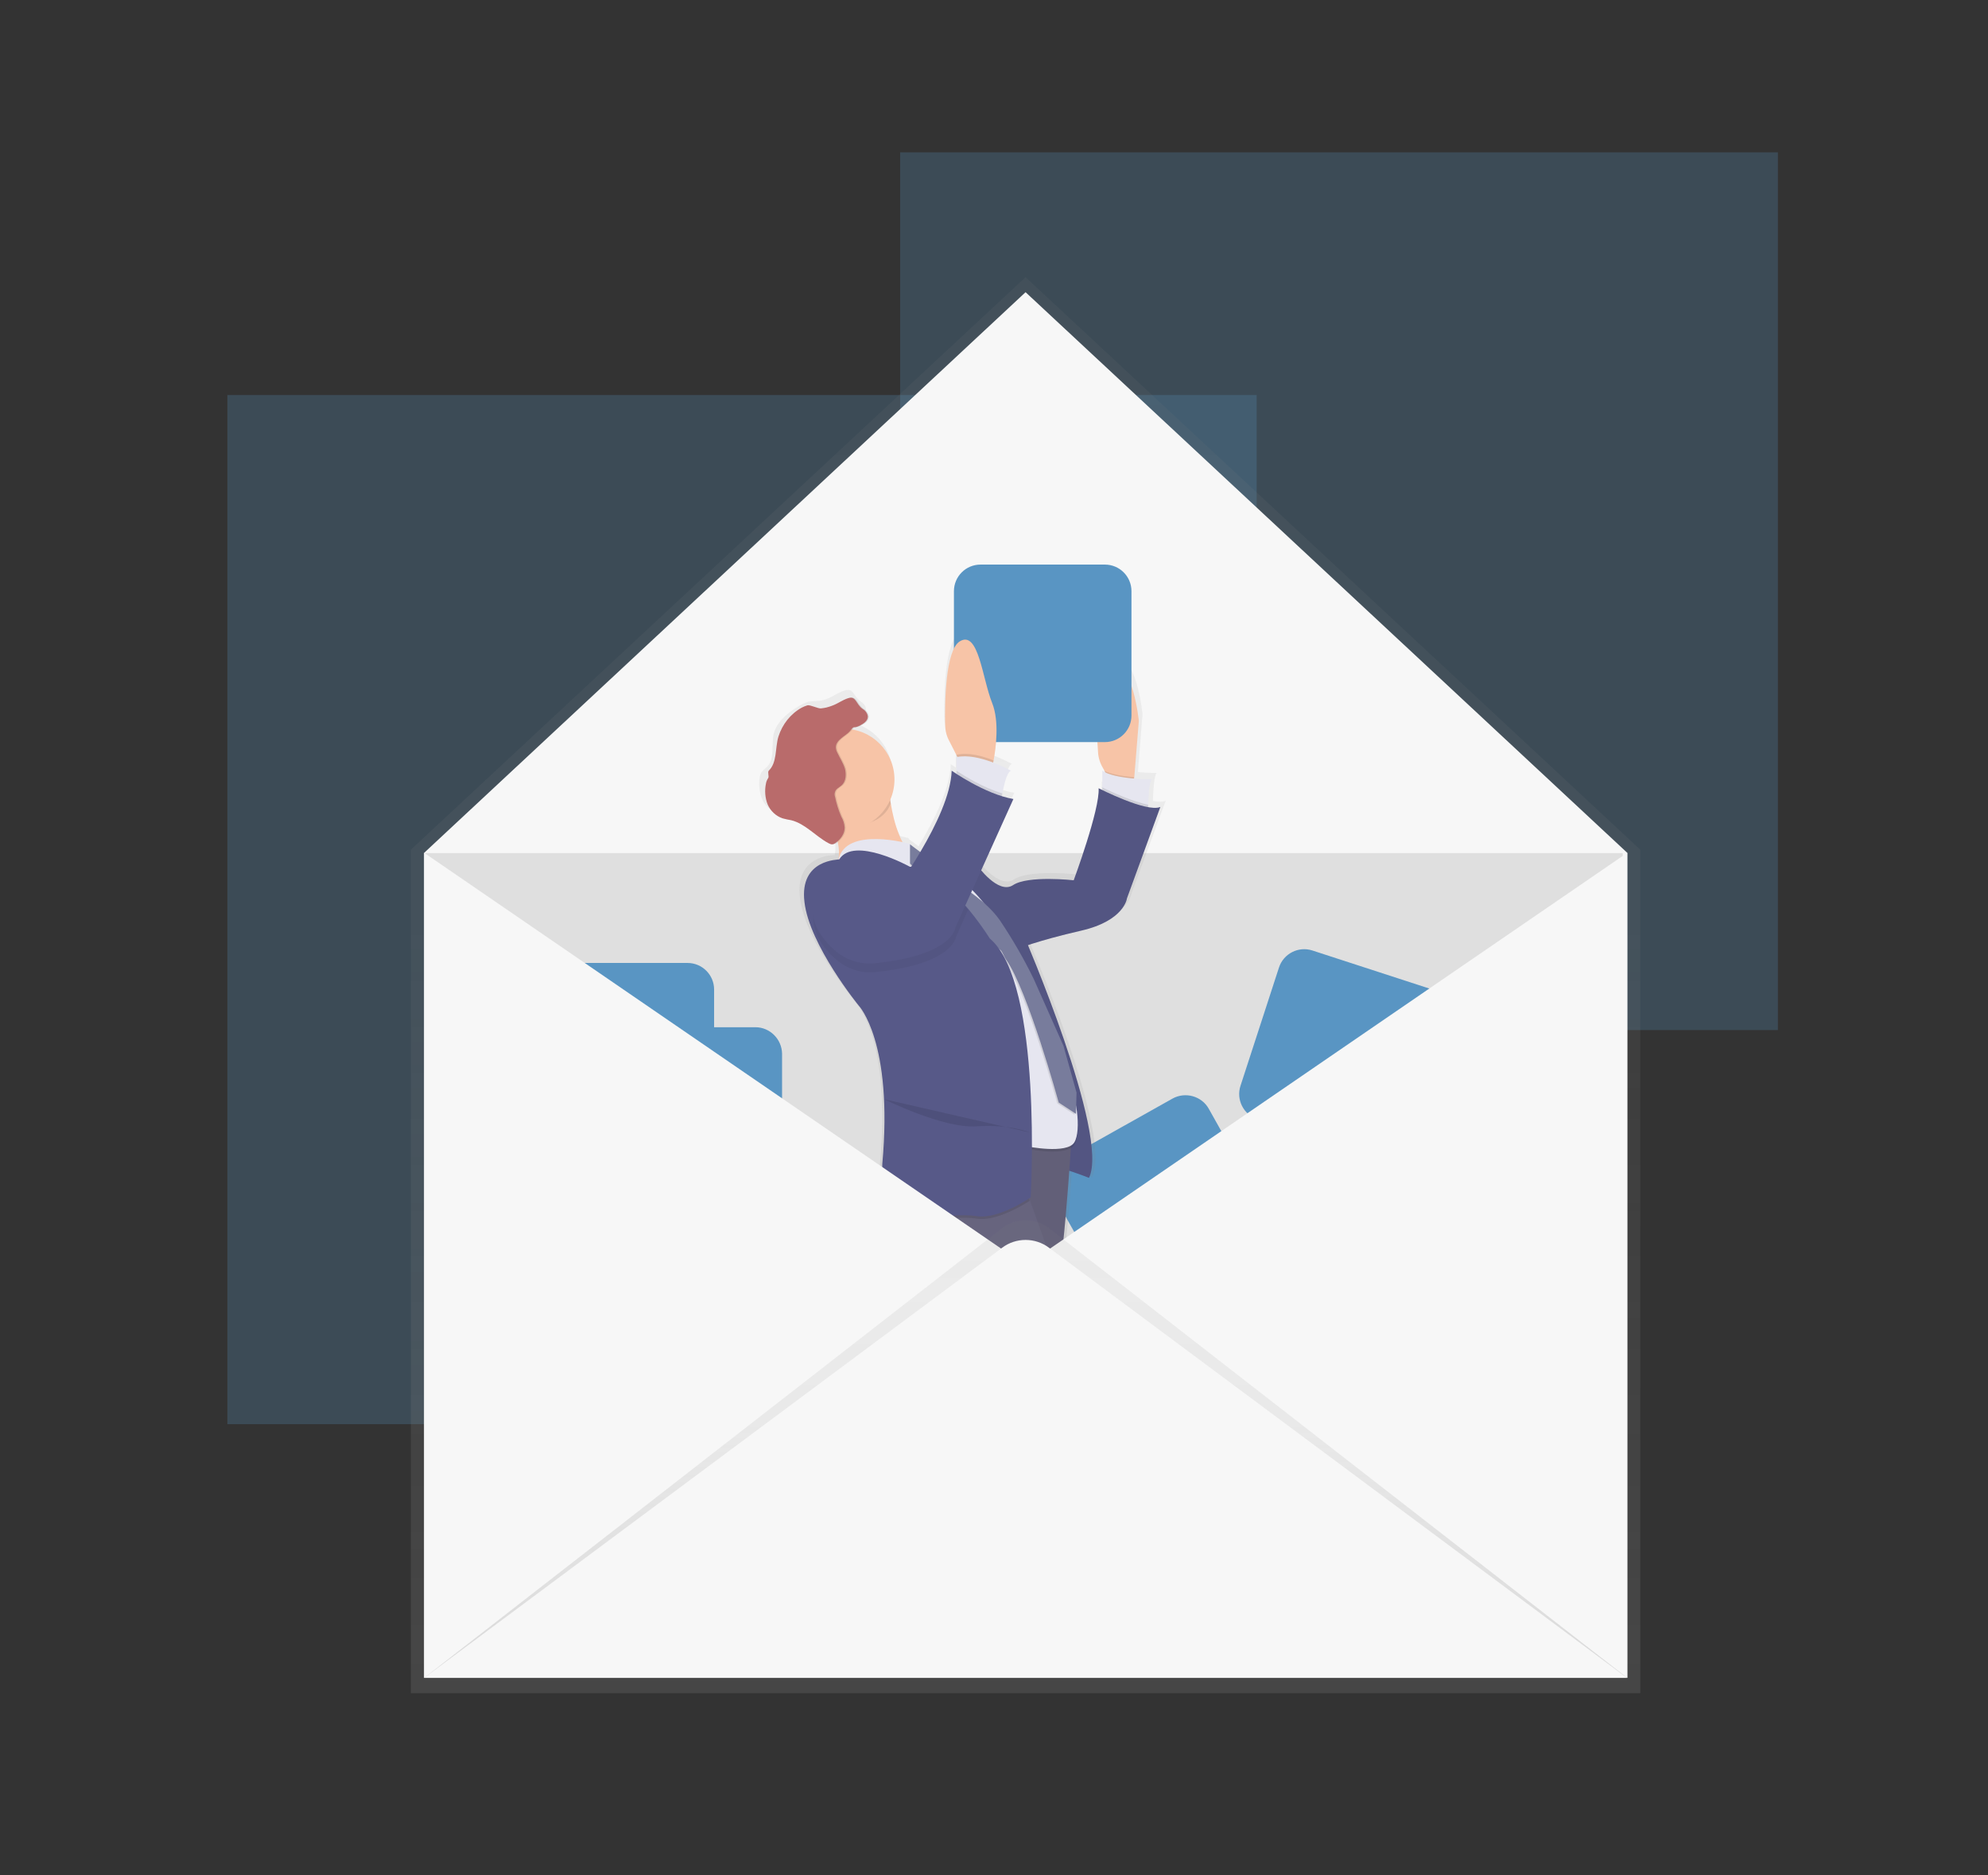 <?xml version="1.0" encoding="UTF-8"?> <svg xmlns="http://www.w3.org/2000/svg" xmlns:xlink="http://www.w3.org/1999/xlink" id="Layer_1" x="0px" y="0px" viewBox="0 0 702.1 662.3" style="enable-background:new 0 0 702.1 662.3;" xml:space="preserve"><rect x="0" y="0" width="702.1" height="662.3" fill="#333333" stroke="none"/> <style type="text/css"> .st0{opacity:0.25;fill:#5995C3;enable-background:new ;} .st1{fill:#2E8F4A;} .st2{fill:url(#SVGID_1_);} .st3{fill:#F7F7F7;} .st4{opacity:0.1;enable-background:new ;} .st5{fill:#5995C3;} .st6{fill:url(#SVGID_2_);} .st7{fill:#575988;} .st8{opacity:5.000000e-02;enable-background:new ;} .st9{fill:#67647E;} .st10{fill:#F7C4A7;} .st11{fill:#E6E6F0;} .st12{fill:#787C9C;} .st13{fill:#B96B6B;} .st14{fill:url(#SVGID_3_);} </style> <g> <rect x="80.3" y="139.5" class="st0" width="363.5" height="363.5"></rect> <rect x="317.9" y="53.8" class="st0" width="310" height="310"></rect> </g> <title>102</title> <path class="st1" d="M223.7,304.3c3.2,1.7,15.8,1,15.8,1s-6.2-10.9-9.5-12.7c-3.3-1.6-7.3-0.2-8.9,3.1 C219.7,298.8,220.8,302.5,223.7,304.3L223.7,304.3z"></path> <linearGradient id="SVGID_1_" gradientUnits="userSpaceOnUse" x1="475.32" y1="1038.09" x2="475.32" y2="537.99" gradientTransform="matrix(1 0 0 1 -113.12 -440.09)"> <stop offset="0" style="stop-color:#808080;stop-opacity:0.25"></stop> <stop offset="0.54" style="stop-color:#808080;stop-opacity:0.12"></stop> <stop offset="1" style="stop-color:#808080;stop-opacity:0.1"></stop> </linearGradient> <polygon class="st2" points="362.2,97.9 145.1,300.1 145.1,598 579.3,598 579.3,300.1 "></polygon> <polygon class="st3" points="574.7,592.6 149.8,592.6 149.8,301.2 362.2,103.2 574.7,301.2 "></polygon> <rect x="150.1" y="301.3" class="st4" width="423" height="290.9"></rect> <path class="st1" d="M514.8,381.3c-3,2-15.2,2.2-15.2,2.2s5.5-11.3,8.6-13.3c2.9-1.8,6.7-0.9,8.5,2l0,0l0.2,0.3 C518.5,375.5,517.6,379.3,514.8,381.3L514.8,381.3z"></path> <path class="st1" d="M484.8,389c2.6,2.4,14.6,4.1,14.6,4.1s-3.3-11.9-6-14.3c-2.6-2.4-6.6-2.2-8.9,0.4l-0.2,0.2 c-2.4,2.7-2.3,6.8,0.2,9.3L484.8,389L484.8,389z"></path> <path class="st1" d="M491.5,383.3c1.8,3.2,12.9,9.2,12.9,9.2s0.5-12.6-1.3-15.8c-1.7-3.3-5.7-4.5-9-2.8s-4.5,5.7-2.8,9 C491.3,383,491.4,383.1,491.5,383.3L491.5,383.3z"></path> <path class="st5" d="M266.8,362.8h-14.6v-13.3c0-5.2-4.2-9.4-9.4-9.4l0,0h-43.9c-5.2,0-9.4,4.2-9.4,9.4l0,0v43.9 c0,5.2,4.2,9.4,9.4,9.4h14.6v13.3c0,5.2,4.2,9.4,9.4,9.4h43.9c5.2,0,9.4-4.2,9.4-9.4v-44C276.1,367,271.9,362.8,266.8,362.8z"></path> <path class="st5" d="M521.1,378.3l-13.9-4.5l4.1-12.7c1.6-4.9-1.1-10.2-6-11.8l0,0l-41.8-13.6c-4.9-1.6-10.2,1.1-11.8,6l0,0 l-13.6,41.8c-1.6,4.9,1.1,10.2,6,11.8l13.9,4.5l-4.1,12.7c-1.6,4.9,1.1,10.2,6,11.8l41.8,13.6c4.9,1.6,10.2-1.1,11.8-6l13.6-41.8 C528.7,385.2,526,379.9,521.1,378.3z"></path> <path class="st5" d="M531.4,453.7l-21.5-38.3c-2.5-4.5-8.3-6.1-12.8-3.6l0,0l0,0l-18,10.1l-10.8-19.2c-2.5-4.5-8.3-6.1-12.8-3.6 L437,409.6l-10.1-18c-2.5-4.5-8.3-6.1-12.8-3.6l0,0l0,0l-38.3,21.5c-4.5,2.5-6.1,8.3-3.6,12.8l0,0l0,0l21.5,38.3 c2.5,4.5,8.3,6.1,12.8,3.6l0,0l18.6-10.4l10.2,18.1c2.5,4.5,8.2,6.1,12.8,3.6l0,0l0,0l18-10.1l10.8,19.1c2.6,4.5,8.3,6.1,12.8,3.5 l38.3-21.5C532.4,464,534,458.2,531.4,453.7L531.4,453.7z"></path> <linearGradient id="SVGID_2_" gradientUnits="userSpaceOnUse" x1="859.967" y1="1060.386" x2="859.967" y2="692.044" gradientTransform="matrix(-1 0 0 1 1199.88 -469.31)"> <stop offset="0" style="stop-color:#808080;stop-opacity:0.25"></stop> <stop offset="0.54" style="stop-color:#808080;stop-opacity:0.12"></stop> <stop offset="1" style="stop-color:#808080;stop-opacity:0.1"></stop> </linearGradient> <path class="st6" d="M269.1,282.1c1,2.3,3,4.2,5.4,5c1.1,0.3,2.2,0.5,3.3,0.7c5.2,1.3,8.8,5.7,13.5,8.2c0.4,0.2,0.8,0.4,1.3,0.4h0.5 c0.5-0.1,0.9-0.2,1.3-0.6l0.2-0.2c0.5,2.1,0.6,4.3,0.2,6.4c-1.9,0-14,0.7-12.3,15c1.8,15.5,19.8,37.2,19.8,37.2s12.6,12.8,8.5,56.7 l-0.5,21.3c0,0,4.8-0.7,11-1.5c0.1,0.3,0.3,0.6,0.4,0.8c1.8,3.1,4,5.8,6.6,8.2l10.2,24.4c0,0,0.9,1.6,2.2,4.1 c0.1,5.2-3.1,9.7-3.1,9.7c-19.8,5.8-27.9,26.6-27.9,26.6s-11.2,6.7-13.6,14.2c-4.8,3.8-4.4,14.3-4.4,14.3s16.6,8.9,28.8,13.7 c1.4,0.6,2.9,1,4.4,1.2l-2.7,5.5l0,0c-2.8,1-3,14.9-3,14.9s29.7,21.3,38.7,22.6s16.6-4.9,7.2-9.3c-7.6-3.6-16.1-17.2-19.1-22.4 c3.8-5.2,15.6-21.9,16.4-28.6c0.9-8,12.1-14.6,12.1-14.6c16.2-17.3,5.4-37.7,4-48.3c0-0.2,0-0.4-0.1-0.7c-1-4.6-2.3-9.2-3.8-13.6 c1.8-11.2,3.2-28.6,4-40.1c3.6,1.1,7.1,2.5,7.1,2.5c6.6-13.3-15.7-68.2-22.2-83.4c3.7-1.2,10.2-3.2,19.5-5.3 c15.7-3.5,16.6-11.5,16.6-11.5l12.1-32.8c-1,0.5-2.6,0.4-4.5,0.1V282c0.1-3.1,0.4-8.1,1.3-9c0,0-3,0-6.6-0.3v-0.4l1.6-20.1 c0,0-2.2-22.2-9.9-19.1c-6.1,2.5-5.3,22.4-4.8,30.2c0.1,2,0.7,3.9,1.7,5.6l0.5,0.9l0.4,0.6c-0.3-0.2-0.7-0.3-1-0.6v6.9 c-0.8-0.4-1.3-0.7-1.3-0.7c0.5,7.5-9,32.8-9,32.8s-16.6-1.8-22,1.8c-4,2.6-9.1-2.4-11.6-5.3l11.7-25.3c-1.4-0.2-2.8-0.6-4.1-1 c0.1-0.3,0.1-0.6,0.2-1c0.6-3.2,1.6-7.7,3.1-8.2c-2.1-1.1-4.2-2.1-6.4-2.9c0.1-0.3,0.1-0.5,0.2-0.8c0.8-4.4,2.2-14-0.5-20.6 c-3.6-8.9-4.9-26.1-11.7-22.2c-5.4,3.2-5.6,22.2-5.5,30c0,2.1,0.6,4.2,1.5,6l2.6,4.9l0.4,0.7l-0.4,0.1v6.1c-1.1-0.7-1.8-1.2-1.8-1.2 c-0.2,8.5-5.9,19.9-11.4,29l-2.8-2.1l-0.7-0.5c0-0.1,0-0.2,0-0.3c0,0-1.2-0.3-3-0.7c-2.3-4.3-3.5-9.5-4.2-13.8 c-0.1-0.5-0.1-0.9-0.2-1.3c1-2.3,1.6-4.8,1.6-7.3c-0.1-8.9-6.6-16.5-15.4-17.9c0.6-0.6,0.8-0.8,1-0.8h0.1c0.7,0,1.4-0.2,2-0.5 c1.4-0.7,3-1.7,3-3.3c0-1.1-0.9-2.1-1.9-2.7c-2.3-1.6-2.4-4.2-4.5-4c-0.4,0-0.8,0-1.2,0.2c-2,0.6-3.7,1.9-5.6,2.7 c-1.3,0.6-2.8,0.9-4.2,1c-0.9,0-1.9,0.1-2.8,0.2c-0.7,0.2-1.4,0.5-2.1,0.8c-4.1,2.2-8.7,5.6-10.1,10c-1.2,4.1,0.5,9.5-2.7,12.4 c-0.6,0.5-1.1,1-1.6,1.5c-0.4,0.6-0.7,1.3-0.8,2C267.9,277.3,268.2,279.8,269.1,282.1z M351.3,495.3c0.2,2.1-0.2,3.6-1.5,4.1 c-6.7,2.7-14.4,27-14.4,27l-5.1,10.6c-4.1-3.1-7.9-6.3-11.6-9.8l0.6-3.8c0,0,14.4-10.6,15.3-13.7C335.3,507.1,347,498.5,351.3,495.3 z"></path> <path class="st7" d="M361.4,329.9c0,0,30.6,70.8,23.2,86.1c0,0-12.2-4.8-14-4c-1.7,0.8-19.2-91.3-19.2-91.3L361.4,329.9z"></path> <path class="st8" d="M361.4,329.9c0,0,30.6,70.8,23.2,86.1c0,0-12.2-4.8-14-4c-1.7,0.8-19.2-91.3-19.2-91.3L361.4,329.9z"></path> <path class="st7" d="M344.8,555.3c0,0,10.5,19.7,19.7,24s1.7,10.5-7,9.2s-37.6-22.3-37.6-22.3s0.2-13.7,2.9-14.7 C325.6,550.5,344.8,555.3,344.8,555.3z"></path> <path class="st7" d="M317.2,523.4c0,0,14.9,14.8,21.4,16.2c6.5,1.3-5.7,10-17.5,5.2s-28-13.5-28-13.5s-0.4-14,7-15.3 C307.6,514.7,317.2,523.4,317.2,523.4z"></path> <path class="st9" d="M378.4,402c0,0-3.1,53.3-7,60.7c-3.9,7.4-18.8,30.1-18.8,30.1s-17,12.2-17.9,15.3c-0.9,3.1-14.9,13.5-14.9,13.5 l-0.9,6.1c0,0-23.2-1.3-21.8-9.2c1.3-7.9,13.6-15.3,13.6-15.3s7.9-20.5,27.1-26.2c0,0,6.1-8.7,0.9-15.7c0,0-13.1-32.8-20.5-36.7 c-7.4-3.9,3.1-26.6,3.1-26.6L378.4,402z"></path> <path class="st8" d="M378.4,402c0,0-3.1,53.3-7,60.7c-3.9,7.4-18.8,30.1-18.8,30.1s-17,12.2-17.9,15.3c-0.9,3.1-14.9,13.5-14.9,13.5 l-0.9,6.1c0,0-23.2-1.3-21.8-9.2c1.3-7.9,13.6-15.3,13.6-15.3s7.9-20.5,27.1-26.2c0,0,6.1-8.7,0.9-15.7c0,0-13.1-32.8-20.5-36.7 c-7.4-3.9,3.1-26.6,3.1-26.6L378.4,402z"></path> <path class="st9" d="M335.6,524.7l-14,29.3c2.2,7.4,23.2,4.8,23.2,4.8s16.2-21.8,17-29.7c0.9-7.9,11.8-14.4,11.8-14.4 c15.7-17,5.2-37.1,4-47.6c0-0.2,0-0.4-0.1-0.6c-1.2-7-8.2-27.3-13.7-42.4C360,413.9,357,406,357,406s-29.3,1.3-35.4,11.8 c-2.8,4.8-1.6,9.8,0.6,13.8c1.7,3,3.9,5.8,6.5,8.1l9.9,24c0,0,17.5,31.9,10.9,34.5C343,500.7,335.6,524.7,335.6,524.7z"></path> <path class="st10" d="M387.8,265.7c0.1,1.9,0.7,3.8,1.7,5.5l0.5,0.9l2.5,4.4h7.9l0.2-2.1l1.6-19.8c0,0-2.2-21.8-9.6-18.8 C386.4,238.4,387.2,258,387.8,265.7z"></path> <path class="st4" d="M389.9,272.2l2.5,4.4h7.9l0.2-2.1C396.8,274.2,392.4,273.5,389.9,272.2z"></path> <path class="st11" d="M389.3,272.2v10l16.2,4.4c0,0,0-1,0-2.5c0.1-3.1,0.4-8,1.3-8.9C406.8,275.3,393.7,275.3,389.3,272.2z"></path> <path class="st4" d="M389.3,278.1v4.2l16.2,4.4c0,0,0-1,0-2.5C400.2,283.2,392.4,279.6,389.3,278.1z"></path> <path class="st10" d="M295.1,294.7c3.2,9.2-1,13.4-1,13.4s39.3,2.6,29.7-4.4c-5.6-4.1-8.1-13.1-9.2-19.9c-0.5-2.8-0.8-5.7-0.9-8.5 c0,0-31.4-0.5-24.9,8.3C291.5,287,293.6,290.7,295.1,294.7z"></path> <path class="st4" d="M288.9,283.6c3.2,4.3,4.2,4.9,5.3,8.1c1,0.2,2,0.3,3,0.2c7.5,0,14.8-1.5,17.4-8.1c-0.5-2.8-0.8-5.7-0.9-8.5 C313.7,275.3,282.3,274.8,288.9,283.6z"></path> <circle class="st10" cx="298" cy="275.3" r="17.9"></circle> <path class="st7" d="M388,278.4c0,0,17,8.7,21.8,6.6L398,317.3c0,0-0.9,7.9-16.2,11.4c-15.3,3.5-22.7,6.5-22.7,6.5l-28.4-33.6 l14.4,4c0,0,7.4,10.5,12.7,7s21.4-1.7,21.4-1.7S388.5,285.8,388,278.4z"></path> <path class="st8" d="M388,278.4c0,0,17,8.7,21.8,6.6L398,317.3c0,0-0.9,7.9-16.2,11.4c-15.3,3.5-22.7,6.5-22.7,6.5l-28.4-33.6 l14.4,4c0,0,7.4,10.5,12.7,7s21.4-1.7,21.4-1.7S388.5,285.8,388,278.4z"></path> <path class="st4" d="M321.6,299c0,0-23.1-6.6-25.5,5.7c0,0,10.7-5.2,26,4c1.1,0.7,2.3,1.4,3.4,2.2c13.5,9.4,22.9,24,26.6,40.6 l9.8,42.8l0.9,11.5c0,0,14,2.8,16.6-1.4c2.6-4.1,0.9-17.9-3.1-22.5s-10.1-24.3-10.1-24.3l-3.8-11.5c-3.2-9.7-8.3-18.6-15-26.2l0,0 l-0.9-1.1c-5.8-6.9-13.1-12.4-21.3-16C322.9,301.7,321.3,300.4,321.6,299z"></path> <path class="st11" d="M321.6,298.1c0,0-23.1-6.6-25.5,5.7c0,0,10.7-5.2,26,4c1.1,0.7,2.3,1.4,3.4,2.2c13.5,9.4,22.9,24,26.6,40.6 l9.8,42.8l0.9,11.5c0,0,14,2.8,16.6-1.4c2.6-4.1,0.9-17.9-3.1-22.5c-3.9-4.6-10-24.4-10-24.4l-3.8-11.4c-3.2-9.7-8.3-18.6-15-26.2 l0,0l-0.9-1.1c-5.8-6.9-13.1-12.4-21.3-15.9C322.9,300.7,321.3,299.6,321.6,298.1z"></path> <path class="st4" d="M379.7,386.2l-0.2,7.5l-6.1-4c0,0-10.9-39.7-18.6-50.5c-0.9-1.3-1.3-3.2-2.2-3.5l-31.2-30.1v-7 c0,0,15.9,11.8,17.3,14c0.6,0.9,8.9,5.5,14,12.7c4.5,6.6,8.5,13.5,12,20.8l10.5,23.6L379.7,386.2z"></path> <path class="st12" d="M321.4,298.2v6.8l31.7,30.4c0.8,0.3,1.3,2.2,2.2,3.5c7.7,10.8,18.6,50.5,18.6,50.5l6.1,4l0.2-7.5l-4.6-16.5 l-10.5-23.6c-3.5-7.2-7.5-14.1-12-20.8c-5-7.1-13.5-11.7-14-12.7c-1.1-1.9-13.5-10.9-16.8-13.4L321.4,298.2z"></path> <path class="st4" d="M304,256.3c1.4-0.7,2.9-1.7,2.9-3.2c-0.1-1.1-0.8-2.1-1.8-2.7c-2.5-1.7-2.3-4.8-5.2-3.8 c-1.9,0.6-3.6,1.9-5.5,2.6c-1.3,0.5-2.7,0.9-4.1,1c-0.9,0-1.8,0.1-2.7,0.2c-0.7,0.2-1.4,0.5-2,0.8c-4,2.2-6.9,5.9-8.3,10.3 c-1.2,4.1-1.1,8.9-4.1,11.8c-0.6,0.4-1.1,0.9-1.5,1.5s-0.7,1.3-0.8,2c-0.5,2.4-0.3,5,0.6,7.3c1,2.3,2.9,4.1,5.2,4.9 c1,0.3,2.1,0.5,3.2,0.7c5,1.3,8.6,5.7,13.1,8.1c0.4,0.2,0.8,0.4,1.2,0.4c0.5,0,0.9-0.2,1.3-0.5c1.8-1.3,3.2-3.2,3.2-5.4 c-0.1-1.4-0.5-2.7-1.2-3.9c-1-2.3-1.7-4.6-2.2-7c-0.2-0.6-0.2-1.1,0-1.7c0.3-1.1,1.5-1.6,2.3-2.3c1.6-1.4,1.7-3.9,1.2-5.9 c-0.6-2-1.8-3.8-2.7-5.7c-0.3-0.6-0.5-1.2-0.5-1.9c0-2.6,3.5-4,4.9-5.6C302.5,255.8,301.3,257.6,304,256.3z"></path> <path class="st13" d="M303.6,256.3c1.4-0.7,2.9-1.7,2.9-3.2c-0.1-1.1-0.8-2.1-1.8-2.7c-2.5-1.7-2.3-4.8-5.2-3.8 c-1.9,0.6-3.6,1.9-5.5,2.6c-1.3,0.5-2.7,0.9-4.1,1c-0.9,0.1-3.8-1.3-4.7-1.1c-0.7,0.2-1.4,0.5-2,0.8c-4,2.2-6.9,5.9-8.3,10.3 c-1.2,4.1-0.4,9.1-3.4,12c-0.5,0.5,0.2,2-0.2,2.6c-0.4,0.6-0.7,1.3-0.8,2c-0.5,2.4-0.3,5,0.6,7.3c1,2.3,2.9,4.1,5.2,4.9 c1,0.3,2.1,0.5,3.2,0.7c5,1.3,8.6,5.7,13.1,8.1c0.4,0.2,0.8,0.4,1.2,0.4c0.5,0,0.9-0.2,1.3-0.5c1.8-1.3,3.2-3.2,3.2-5.4 c-0.1-1.4-0.5-2.7-1.2-3.9c-1-2.3-1.7-4.6-2.2-7c-0.2-0.6-0.2-1.1,0-1.7c0.3-1.1,1.5-1.6,2.3-2.3c1.6-1.4,1.7-3.9,1.2-5.9 c-0.6-2-1.8-3.8-2.7-5.7c-0.3-0.6-0.5-1.2-0.5-1.9c0-2.6,3.5-4,4.9-5.6C302.1,255.8,300.9,257.6,303.6,256.3z"></path> <path class="st4" d="M322.3,431.5c8-1,18.1-1.9,22.5-1.1c7.1,1.2,17.1-5.2,18.9-6.3C360,413.9,357,406,357,406s-29.3,1.3-35.4,11.8 C318.8,422.5,320,427.5,322.3,431.5z"></path> <path class="st7" d="M284.1,318.5c1.7,15.3,19.2,36.7,19.2,36.7s12.2,12.7,8.3,55.9l-0.4,21c0,0,25.8-4,33.6-2.6 c7.9,1.3,19.2-6.6,19.2-6.6s4.4-75.6-14.4-91.4c-2.3-3.6-4.8-7-7.5-10.3c-5-6.1-11.9-13-18.3-14.7c-0.8-0.2-1.7-0.4-2.5-0.4 c0,0-19.7-10.9-24.9-2.6C296.3,303.7,282.3,303.3,284.1,318.5z"></path> <path class="st4" d="M363.8,400c0,0-7-3-18.8-2.2c-11.8,0.9-32.8-9.6-32.8-9.6"></path> <path class="st8" d="M351.1,497.4c0,0-0.4,1.3,5.2,3.1c5.7,1.7,7.4,3.5,7.4,3.5"></path> <path class="st5" d="M346.3,199.4h43.9c5.2,0,9.4,4.2,9.4,9.4v43.9c0,5.2-4.2,9.4-9.4,9.4h-43.9c-5.2,0-9.4-4.2-9.4-9.4v-43.9 C336.9,203.6,341.1,199.4,346.3,199.4z"></path> <path class="st10" d="M333.8,255.9c0,2.1,0.5,4.1,1.5,5.9l2.5,4.9l1.7,3.4l10.9,0.9c0,0,0.2-0.9,0.5-2.4c0.8-4.4,2.1-13.8-0.5-20.3 c-3.5-8.7-4.8-25.8-11.4-21.8C333.9,229.5,333.6,248.3,333.8,255.9z"></path> <path class="st4" d="M337.8,266.6v0.1l1.7,3.4l10.9,0.9c0,0,0.2-0.9,0.5-2.4C347.1,267,341.9,265.6,337.8,266.6z"></path> <path class="st11" d="M337.8,267.4v7.9l15.7,8.3c0,0,0.2-1.4,0.5-3.3c0.6-3.2,1.6-7.5,3-8.1C357,272.2,345.6,265.7,337.8,267.4z"></path> <path class="st8" d="M295.2,338.8c3.9,3.4,9,5.1,14.1,4.5c27.6-2.8,28.4-12.6,28.4-12.6l4.2-9.4c-5-6.1-11.9-13-18.3-14.7 c-4.6,7.4-8.6,12.7-8.6,12.7s-20.5-15.7-26.7-0.9C284.9,327.2,290.1,334.4,295.2,338.8z"></path> <path class="st4" d="M337.8,272.2v3l15.7,8.3c0,0,0.2-1.4,0.5-3.3C347.2,278.2,340.5,274,337.8,272.2z"></path> <path class="st7" d="M336.1,272.2c0,0,11.8,8.3,21.8,10l-20.5,45.4c0,0-0.7,9.8-28.4,12.6c-5.1,0.5-10.3-1.1-14.1-4.5 c-5.1-4.5-10.4-11.6-6.8-20.3c6.1-14.9,26.7,0.9,26.7,0.9S335.6,288.9,336.1,272.2z"></path> <polygon class="st3" points="149.8,301.2 362.2,446.9 149.8,592.6 "></polygon> <polygon class="st3" points="574.7,301.2 362.2,446.9 574.7,592.6 "></polygon> <linearGradient id="SVGID_3_" gradientUnits="userSpaceOnUse" x1="575.37" y1="1061.91" x2="575.37" y2="900.26" gradientTransform="matrix(1 0 0 1 -213.12 -469.31)"> <stop offset="0" style="stop-color:#808080;stop-opacity:0.25"></stop> <stop offset="0.54" style="stop-color:#808080;stop-opacity:0.12"></stop> <stop offset="1" style="stop-color:#808080;stop-opacity:0.1"></stop> </linearGradient> <path class="st14" d="M149.8,592.6l204.1-158.8c4.9-3.8,11.7-3.8,16.6,0l204.2,158.8H149.8z"></path> <path class="st3" d="M149.8,592.6l204.1-151.9c4.9-3.7,11.7-3.7,16.6,0l204.1,151.9H149.8z"></path> </svg> 